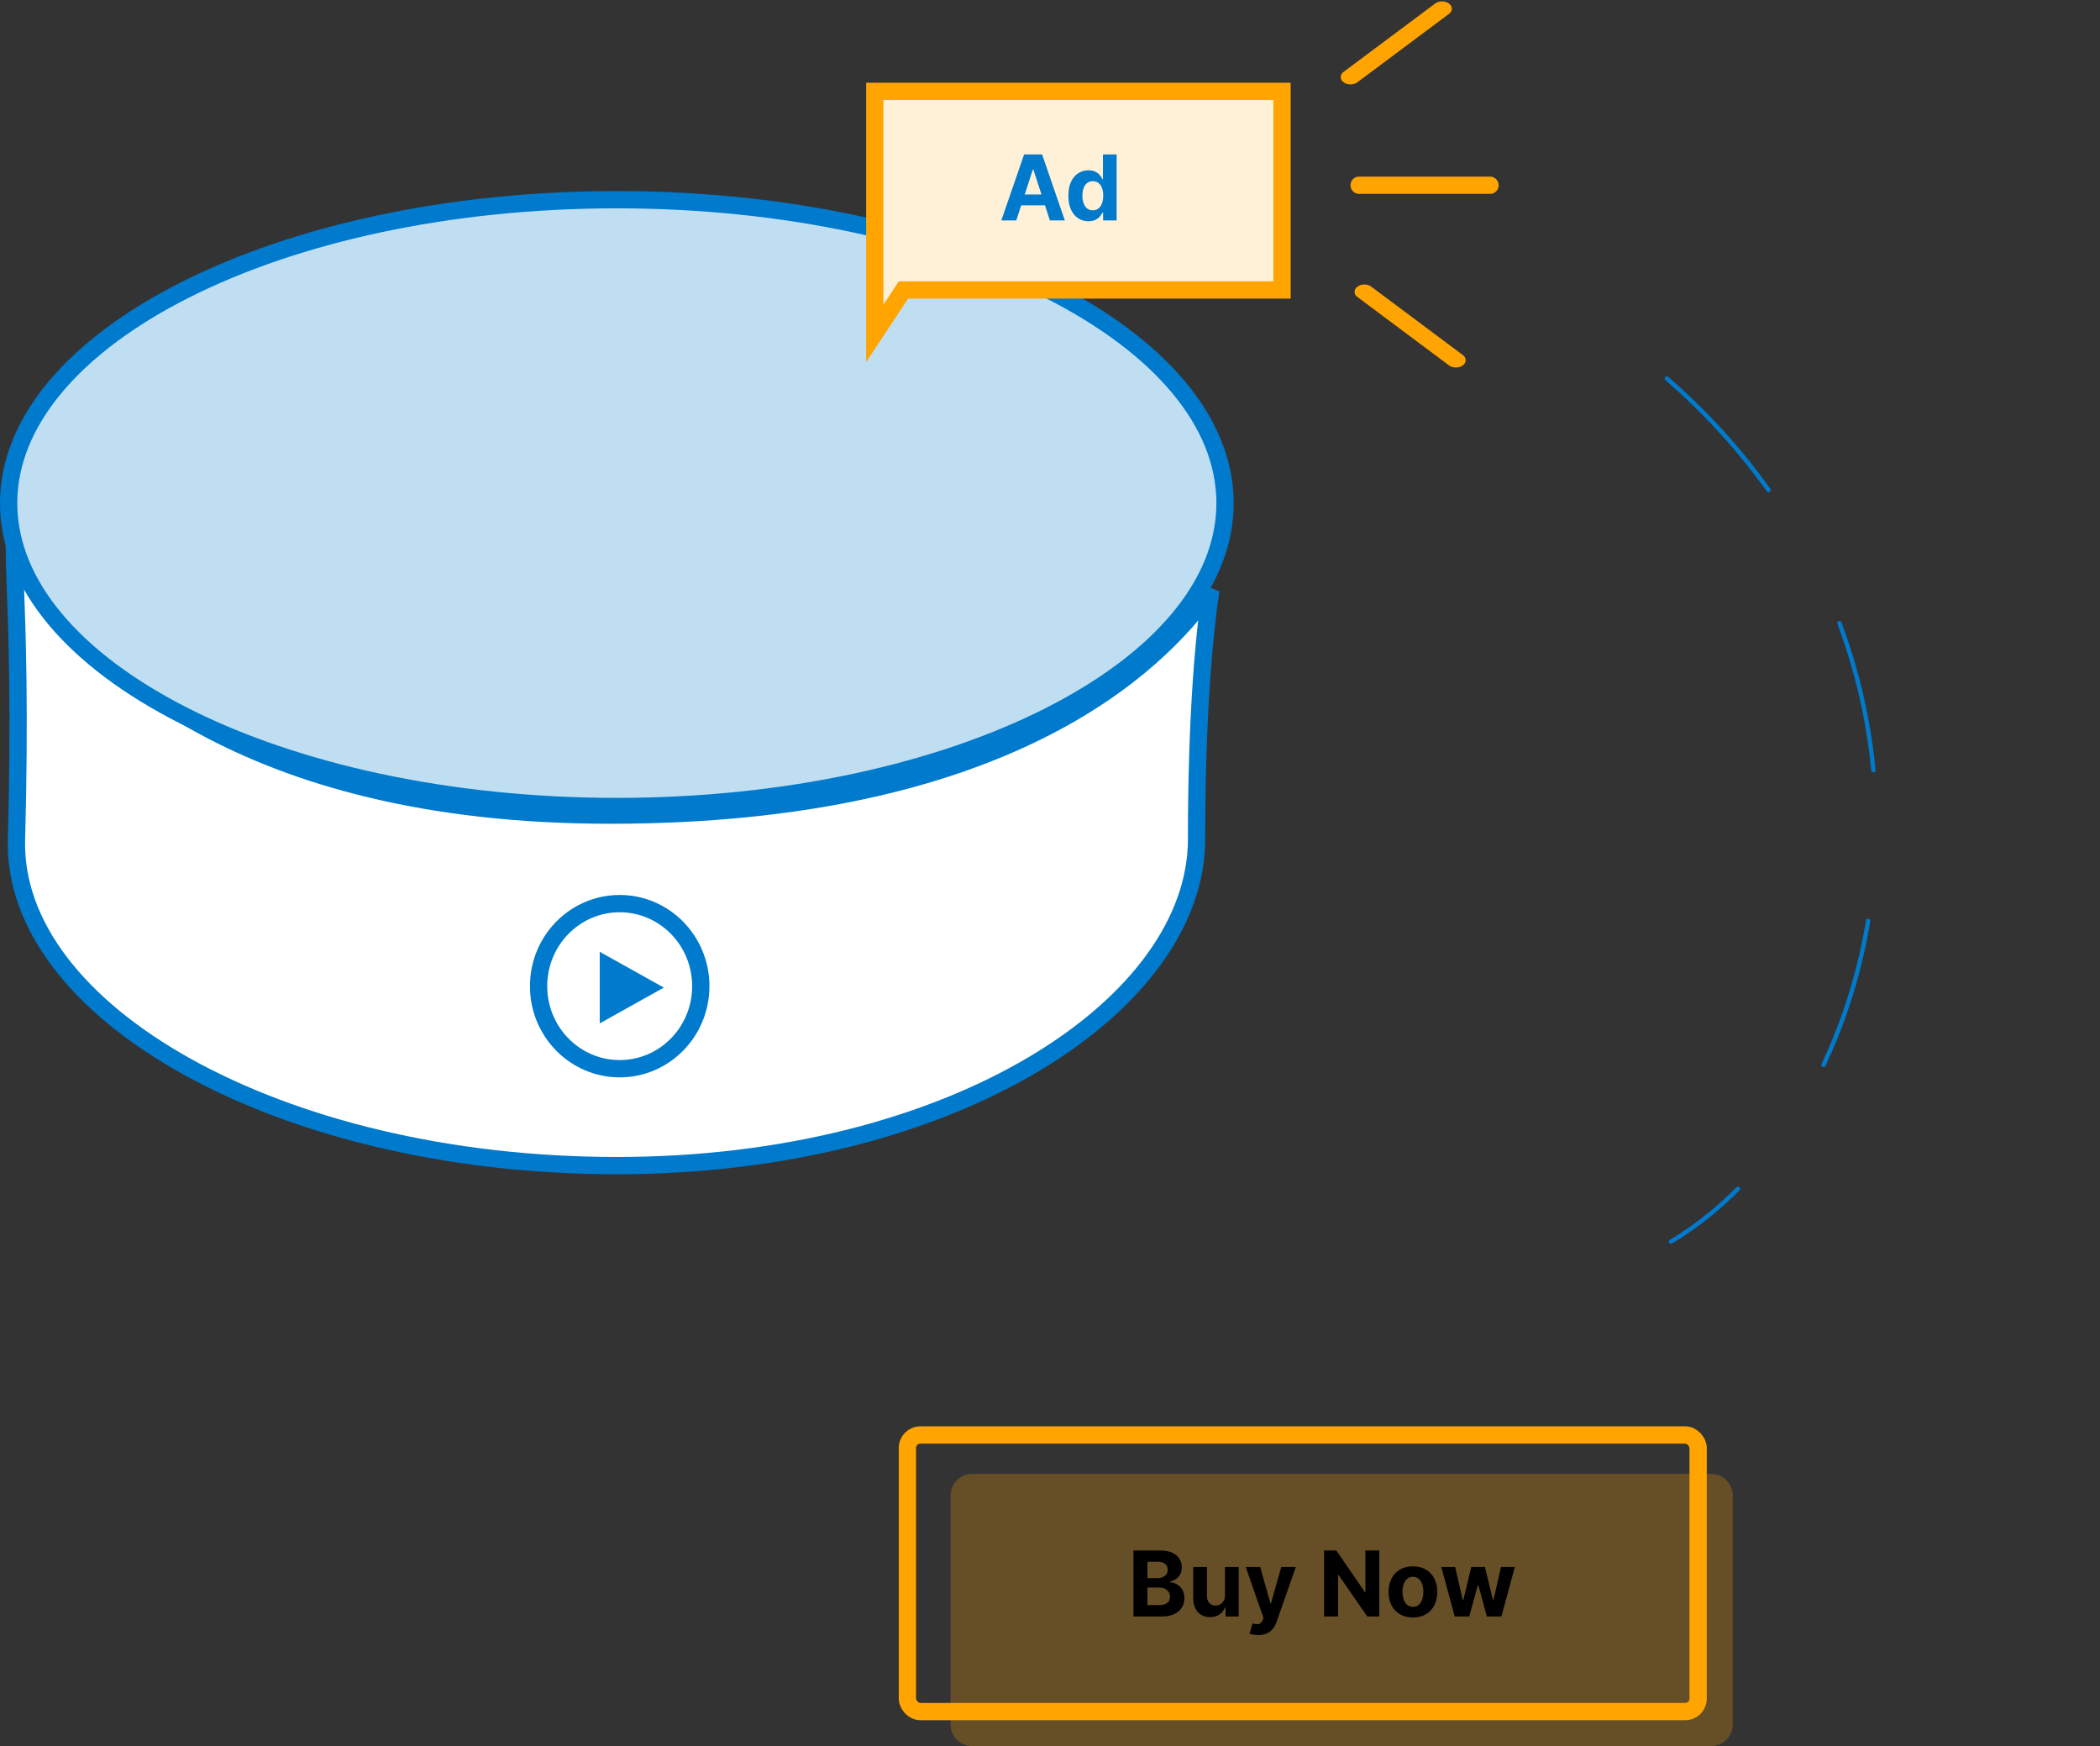 <?xml version="1.0" encoding="UTF-8"?> <svg xmlns="http://www.w3.org/2000/svg" width="486" height="404" viewBox="0 0 486 404" fill="none"><rect x="0" y="0" width="486" height="404" fill="#333333" stroke="none"/><path d="M276.919 194.173C276.919 213.022 263.3 231.861 239.42 246.102C215.609 260.302 181.94 269.683 142.781 269.683C103.599 269.683 68.421 260.751 43.25 246.758C17.988 232.716 3.278 213.889 3.815 194.227C4.629 164.362 3.932 145.747 3.541 135.291C3.433 132.409 3.348 130.148 3.325 128.441C3.351 128.477 3.377 128.514 3.403 128.551C3.571 128.788 3.747 129.037 3.93 129.297C4.863 130.619 6.006 132.239 7.376 134.066C13.967 142.855 25.859 156.514 46.934 167.962C68.008 179.41 98.153 188.588 141.172 188.588C232.373 188.588 267.83 154.158 280.218 136.52C278.71 146.787 276.919 164.928 276.919 194.173Z" fill="white" stroke="#007ACC" stroke-width="4"></path><path d="M283.508 116.401C283.508 135.185 268.406 152.716 242.793 165.67C217.294 178.567 181.928 186.602 142.754 186.602C103.58 186.602 68.213 178.567 42.714 165.67C17.102 152.716 2 135.185 2 116.401C2 97.617 17.102 80.086 42.714 67.132C68.213 54.235 103.58 46.2 142.754 46.2C181.928 46.2 217.294 54.235 242.793 67.132C268.406 80.086 283.508 97.617 283.508 116.401Z" fill="#BFDEF2" stroke="#007ACC" stroke-width="4"></path><line x1="2" y1="-2" x2="28.453" y2="-2" transform="matrix(0.801 -0.598 0.801 0.598 312.541 20.226)" stroke="#FFA400" stroke-width="4" stroke-linecap="round"></line><line x1="314.541" y1="42.859" x2="344.828" y2="42.859" stroke="#FFA400" stroke-width="4" stroke-linecap="round"></line><line x1="2" y1="-2" x2="28.453" y2="-2" transform="matrix(0.801 0.598 -0.801 0.598 312.541 67.515)" stroke="#FFA400" stroke-width="4" stroke-linecap="round"></line><path d="M162.184 228.164C162.184 238.743 153.751 247.264 143.414 247.264C133.077 247.264 124.644 238.743 124.644 228.164C124.644 217.586 133.077 209.064 143.414 209.064C153.751 209.064 162.184 217.586 162.184 228.164Z" stroke="#007ACC" stroke-width="4"></path><path d="M153.633 228.494L138.797 236.774L138.797 220.215L153.633 228.494Z" fill="#007ACC"></path><path d="M208.496 67.984L202.449 77.118L202.449 21.144L296.695 21.144L296.695 67.088L210.163 67.088L209.089 67.088L208.496 67.984Z" fill="#FFF1D8" stroke="#FFA400" stroke-width="4"></path><path d="M235.197 51H231.736L237.009 35.727H241.17L246.435 51H242.975L239.149 39.217H239.03L235.197 51ZM234.98 44.997H243.154V47.517H234.98V44.997ZM251.901 51.186C251.031 51.186 250.243 50.963 249.537 50.515C248.836 50.063 248.279 49.399 247.867 48.524C247.459 47.644 247.255 46.565 247.255 45.288C247.255 43.975 247.467 42.884 247.889 42.014C248.312 41.139 248.874 40.485 249.575 40.053C250.28 39.615 251.054 39.396 251.894 39.396C252.535 39.396 253.07 39.506 253.497 39.724C253.93 39.938 254.278 40.207 254.541 40.53C254.81 40.848 255.013 41.161 255.153 41.469H255.25V35.727H258.419V51H255.287V49.166H255.153C255.004 49.484 254.792 49.799 254.519 50.113C254.25 50.421 253.9 50.677 253.467 50.881C253.04 51.084 252.518 51.186 251.901 51.186ZM252.908 48.658C253.42 48.658 253.853 48.519 254.206 48.241C254.564 47.957 254.837 47.562 255.026 47.055C255.22 46.548 255.317 45.954 255.317 45.273C255.317 44.592 255.222 44 255.033 43.498C254.844 42.996 254.571 42.608 254.213 42.334C253.855 42.061 253.42 41.924 252.908 41.924C252.386 41.924 251.946 42.066 251.588 42.349C251.23 42.633 250.959 43.026 250.775 43.528C250.591 44.03 250.499 44.611 250.499 45.273C250.499 45.939 250.591 46.528 250.775 47.04C250.964 47.547 251.235 47.945 251.588 48.233C251.946 48.517 252.386 48.658 252.908 48.658Z" fill="#007ACC"></path><path d="M385.754 87.57C460.459 152.559 439.035 256.007 386.726 287.272" stroke="#007ACC" stroke-linecap="round" stroke-linejoin="round" stroke-dasharray="35 35"></path><rect x="210" y="332" width="183" height="64" rx="3" stroke="#FFA400" stroke-width="4"></rect><path opacity="0.25" d="M396 341L225 341C222.239 341 220 343.239 220 346L220 399C220 401.761 222.239 404 225 404L396 404C398.761 404 401 401.761 401 399L401 372.5L401 346C401 343.239 398.761 341 396 341Z" fill="#FFA400"></path><path d="M262.323 374L262.323 358.727L268.438 358.727C269.562 358.727 270.499 358.894 271.25 359.227C272 359.56 272.564 360.022 272.942 360.614C273.32 361.201 273.509 361.877 273.509 362.642C273.509 363.239 273.39 363.763 273.151 364.216C272.913 364.663 272.584 365.031 272.167 365.32C271.754 365.603 271.282 365.804 270.75 365.924L270.75 366.073C271.332 366.098 271.876 366.262 272.383 366.565C272.895 366.868 273.31 367.293 273.628 367.84C273.947 368.382 274.106 369.028 274.106 369.779C274.106 370.589 273.904 371.313 273.502 371.949C273.104 372.581 272.515 373.08 271.734 373.448C270.954 373.816 269.992 374 268.848 374L262.323 374ZM265.552 371.36L268.185 371.36C269.084 371.36 269.741 371.189 270.153 370.846C270.566 370.498 270.772 370.035 270.772 369.458C270.772 369.036 270.67 368.663 270.466 368.34C270.263 368.017 269.972 367.763 269.594 367.579C269.221 367.395 268.776 367.303 268.259 367.303L265.552 367.303L265.552 371.36ZM265.552 365.118L267.946 365.118C268.388 365.118 268.781 365.041 269.124 364.887C269.472 364.728 269.746 364.504 269.944 364.216C270.148 363.928 270.25 363.582 270.25 363.179C270.25 362.627 270.054 362.183 269.661 361.844C269.273 361.506 268.721 361.337 268.006 361.337L265.552 361.337L265.552 365.118ZM283.493 369.123L283.493 362.545L286.67 362.545L286.67 374L283.619 374L283.619 371.919L283.5 371.919C283.242 372.591 282.812 373.13 282.21 373.538C281.613 373.945 280.885 374.149 280.025 374.149C279.259 374.149 278.586 373.975 278.004 373.627C277.422 373.279 276.967 372.784 276.639 372.143C276.316 371.502 276.152 370.734 276.147 369.839L276.147 362.545L279.324 362.545L279.324 369.272C279.329 369.948 279.51 370.483 279.868 370.875C280.226 371.268 280.706 371.464 281.308 371.464C281.69 371.464 282.048 371.377 282.382 371.203C282.715 371.025 282.983 370.761 283.187 370.413C283.396 370.065 283.498 369.635 283.493 369.123ZM291.172 378.295C290.769 378.295 290.391 378.263 290.038 378.199C289.69 378.139 289.402 378.062 289.173 377.967L289.889 375.596C290.262 375.71 290.598 375.772 290.896 375.782C291.199 375.792 291.46 375.723 291.679 375.574C291.903 375.424 292.084 375.171 292.223 374.813L292.41 374.328L288.301 362.545L291.642 362.545L294.013 370.957L294.133 370.957L296.526 362.545L299.89 362.545L295.438 375.238C295.224 375.854 294.933 376.391 294.565 376.849C294.202 377.311 293.742 377.667 293.185 377.915C292.629 378.169 291.957 378.295 291.172 378.295ZM319.21 358.727L319.21 374L316.421 374L309.776 364.387L309.664 364.387L309.664 374L306.435 374L306.435 358.727L309.269 358.727L315.861 368.332L315.996 368.332L315.996 358.727L319.21 358.727ZM326.993 374.224C325.835 374.224 324.833 373.978 323.988 373.485C323.148 372.988 322.499 372.297 322.042 371.412C321.584 370.522 321.356 369.491 321.356 368.317C321.356 367.134 321.584 366.1 322.042 365.215C322.499 364.325 323.148 363.634 323.988 363.142C324.833 362.645 325.835 362.396 326.993 362.396C328.152 362.396 329.151 362.645 329.991 363.142C330.837 363.634 331.488 364.325 331.945 365.215C332.403 366.1 332.631 367.134 332.631 368.317C332.631 369.491 332.403 370.522 331.945 371.412C331.488 372.297 330.837 372.988 329.991 373.485C329.151 373.978 328.152 374.224 326.993 374.224ZM327.008 371.763C327.535 371.763 327.975 371.614 328.328 371.315C328.681 371.012 328.947 370.599 329.126 370.077C329.31 369.555 329.402 368.961 329.402 368.295C329.402 367.629 329.31 367.035 329.126 366.513C328.947 365.991 328.681 365.578 328.328 365.275C327.975 364.972 327.535 364.82 327.008 364.82C326.476 364.82 326.029 364.972 325.666 365.275C325.308 365.578 325.037 365.991 324.853 366.513C324.674 367.035 324.585 367.629 324.585 368.295C324.585 368.961 324.674 369.555 324.853 370.077C325.037 370.599 325.308 371.012 325.666 371.315C326.029 371.614 326.476 371.763 327.008 371.763ZM336.669 374L333.552 362.545L336.766 362.545L338.541 370.241L338.646 370.241L340.495 362.545L343.65 362.545L345.529 370.197L345.626 370.197L347.371 362.545L350.577 362.545L347.468 374L344.104 374L342.136 366.796L341.994 366.796L340.025 374L336.669 374Z" fill="black"></path></svg> 